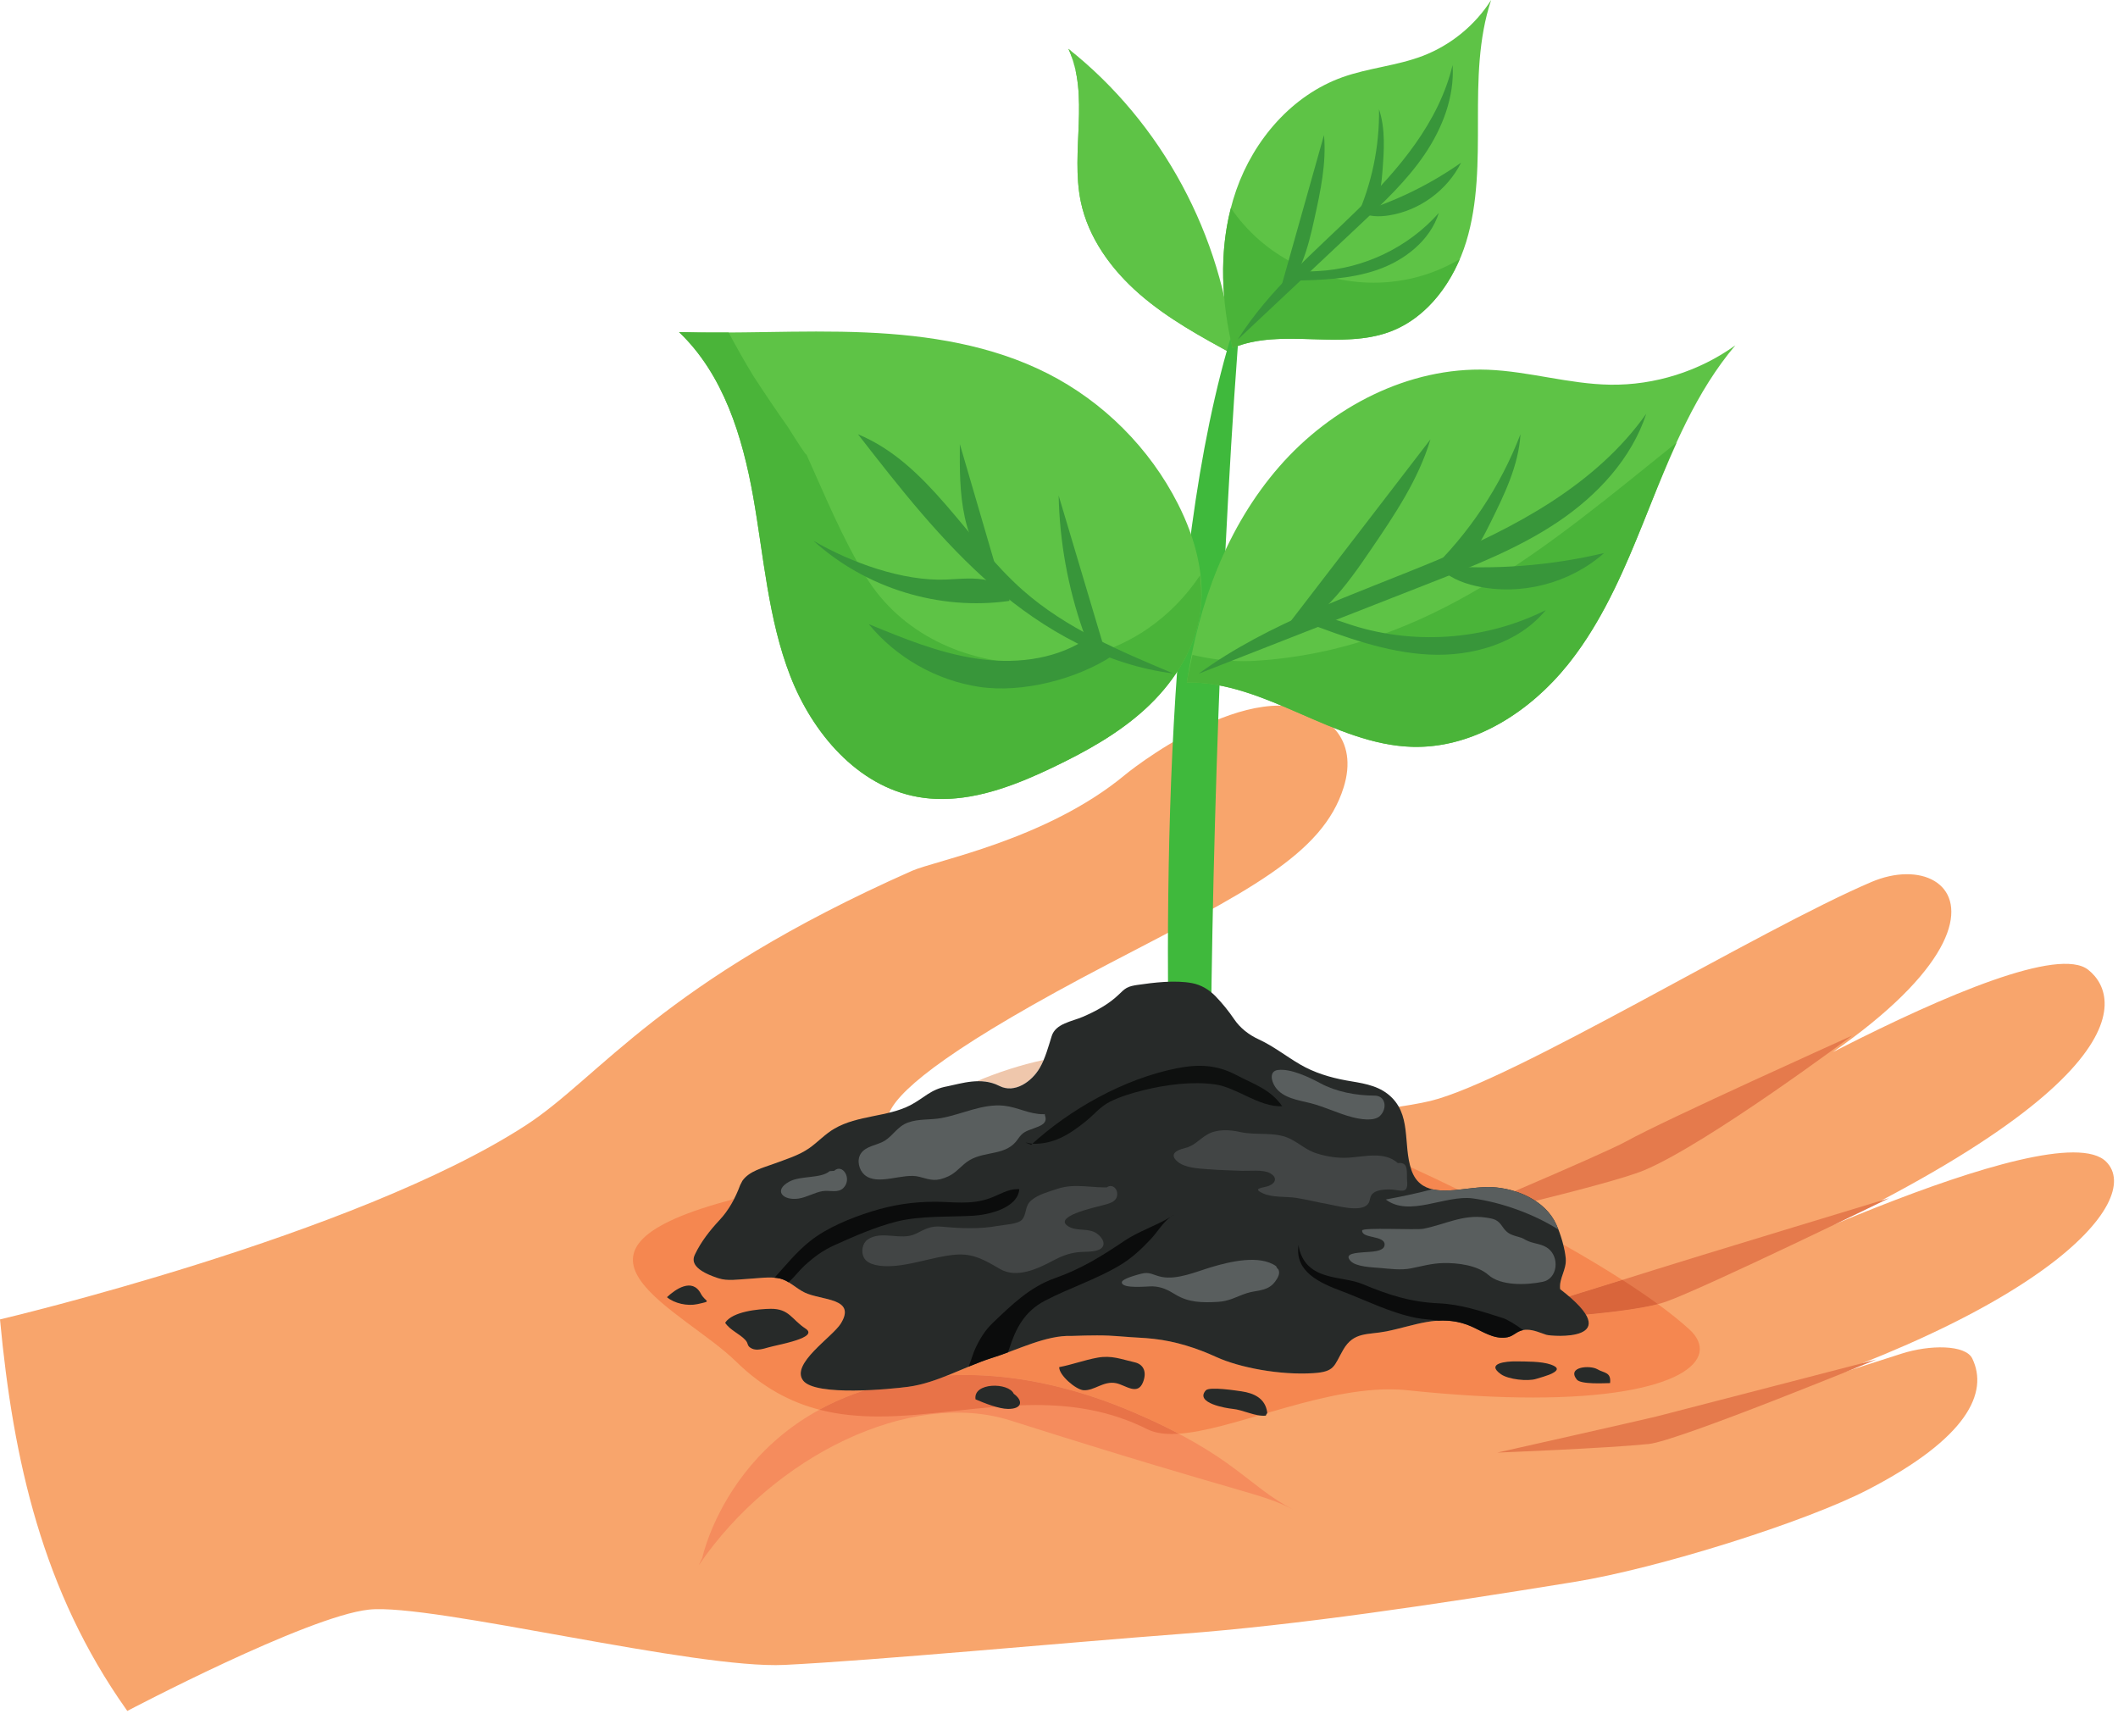 <svg width="61" height="50" viewBox="0 0 61 50" fill="none" xmlns="http://www.w3.org/2000/svg">
<path d="M0 37.998C0 37.998 10.242 35.591 15.147 32.406C17.29 31.015 19.03 28.288 26.262 25.081C26.94 24.78 30.147 24.189 32.408 22.31C32.832 21.958 36.74 18.998 38.467 21.027C38.807 21.427 38.912 21.991 38.698 22.676C38.091 24.626 35.892 25.692 31.963 27.74C22.982 32.422 25.975 32.693 26.294 32.788C27.157 33.047 38.842 32.279 41.198 31.706C43.555 31.132 50.649 26.786 53.897 25.401C56.668 24.22 59.224 27.82 47.059 33.489C47.059 33.489 58.457 26.591 60.143 27.93C61.209 28.776 61.581 31.706 48.587 37.183C48.587 37.183 59.169 31.968 60.659 33.456C61.786 34.58 58.842 38.043 48.523 40.973C48.523 40.973 51.883 39.915 54.764 38.985C55.57 38.725 56.609 38.719 56.804 39.126C57.273 40.103 56.675 41.412 53.798 42.901C51.983 43.84 47.747 45.169 45.339 45.559C41.307 46.213 37.377 46.802 34.001 47.056C30.625 47.311 25.21 47.82 22.599 47.948C21.314 48.011 18.824 47.58 16.414 47.148C13.929 46.703 11.53 46.258 10.624 46.356C8.841 46.547 3.667 49.274 3.667 49.274L3.637 49.232C1.23 45.831 0.381 42.071 0 37.998Z" fill="#F8A56C"/>
<path d="M53.343 29.825C53.343 29.825 47.932 32.259 46.841 32.868C46.143 33.257 41.355 35.269 41.355 35.269C41.355 35.269 46.304 34.142 47.35 33.704C49.184 32.936 53.343 29.825 53.343 29.825Z" fill="#E57A4C"/>
<path d="M54.408 34.507C54.408 34.507 48.479 36.306 47.653 36.57C46.827 36.834 42.889 38.051 42.889 38.051C42.889 38.051 46.855 37.886 47.978 37.489C49.102 37.092 54.408 34.507 54.408 34.507Z" fill="#E57A4C"/>
<path d="M54.042 39.153C54.042 39.153 48.102 40.694 47.705 40.794C47.309 40.893 43.125 41.834 43.125 41.834C43.125 41.834 46.288 41.71 47.487 41.586C48.338 41.498 54.042 39.153 54.042 39.153Z" fill="#E57A4C"/>
<path d="M26.963 39.636C28.925 39.466 30.899 39.918 32.706 40.7C35.587 41.947 35.923 42.791 37.25 43.477C36.272 42.972 36.026 43.106 29.101 40.909C26.236 39.999 22.282 41.916 20.127 45.075C20.182 44.945 20.224 44.875 20.224 44.875C20.224 44.875 21.208 40.133 26.963 39.636Z" fill="#F58C5D"/>
<path d="M35.523 10.208C35.219 6.794 33.459 3.534 30.771 1.406C31.393 2.753 30.825 4.353 31.127 5.805C31.345 6.855 32.013 7.768 32.822 8.472C33.632 9.176 34.582 9.695 35.523 10.208Z" fill="#5EC346"/>
<path d="M32.692 7.015C31.709 5.686 31.628 3.633 31.008 2.098C30.924 1.889 30.889 1.674 30.834 1.461L30.771 1.406C31.393 2.753 30.826 4.353 31.127 5.805C31.345 6.855 32.014 7.769 32.823 8.472C33.632 9.176 34.582 9.695 35.524 10.208C35.503 9.977 35.459 9.748 35.425 9.519C34.731 8.862 34.017 8.81 32.692 7.015Z" fill="#5EC346"/>
<path d="M34.867 32.306C34.85 25.704 35.195 15.377 35.743 8.798C33.453 15.369 33.543 26.228 33.714 33.184C33.731 33.563 34.326 33.651 34.59 33.379C34.854 33.107 34.868 32.685 34.867 32.306Z" fill="#3FB93C"/>
<path d="M49.979 9.945C48.856 11.273 48.182 12.913 47.537 14.528C46.892 16.143 46.241 17.789 45.152 19.144C44.062 20.5 42.445 21.545 40.706 21.509C38.428 21.461 36.459 19.623 34.182 19.653C34.514 17.393 35.341 15.162 36.842 13.44C38.342 11.719 40.569 10.562 42.851 10.648C44.034 10.694 45.191 11.061 46.376 11.079C47.656 11.098 48.94 10.694 49.979 9.945Z" fill="#5EC346"/>
<path d="M40.717 21.509C40.714 21.509 40.71 21.509 40.706 21.509C40.68 21.508 40.653 21.508 40.627 21.506C40.653 21.508 40.68 21.508 40.706 21.509C40.71 21.509 40.714 21.509 40.717 21.509ZM45.698 18.39C46.475 17.2 47.008 15.854 47.538 14.528C47.776 13.933 48.017 13.334 48.284 12.748C48.29 12.744 48.296 12.739 48.301 12.734C48.031 13.326 47.778 13.926 47.538 14.528C47.008 15.854 46.475 17.2 45.698 18.39Z" fill="#B8E29D"/>
<path d="M34.182 19.653C34.186 19.653 34.19 19.653 34.195 19.653C34.19 19.653 34.186 19.653 34.182 19.653ZM34.196 19.653C34.2 19.653 34.204 19.653 34.208 19.653C34.204 19.653 34.2 19.653 34.196 19.653ZM34.21 19.653C34.214 19.653 34.218 19.653 34.221 19.653C34.218 19.653 34.214 19.653 34.21 19.653ZM34.226 19.653C34.228 19.653 34.231 19.653 34.234 19.653C34.231 19.653 34.228 19.653 34.226 19.653Z" fill="#35A13E"/>
<path d="M40.795 21.51C40.769 21.51 40.742 21.51 40.717 21.509C40.713 21.509 40.71 21.509 40.706 21.509C40.68 21.509 40.653 21.508 40.627 21.507C38.401 21.419 36.465 19.653 34.237 19.653C34.236 19.653 34.234 19.653 34.234 19.653C34.231 19.653 34.228 19.653 34.226 19.653C34.224 19.653 34.222 19.653 34.221 19.653C34.218 19.653 34.214 19.653 34.21 19.653C34.21 19.653 34.209 19.653 34.208 19.653C34.204 19.653 34.2 19.653 34.196 19.653C34.195 19.653 34.195 19.653 34.195 19.653C34.19 19.653 34.186 19.653 34.182 19.653C34.221 19.387 34.291 19.125 34.344 18.86C34.802 18.967 35.282 19.041 35.806 19.041C35.917 19.041 36.029 19.038 36.143 19.031C41.155 18.727 44.635 15.68 48.284 12.748C48.017 13.334 47.775 13.933 47.537 14.529C47.008 15.854 46.474 17.2 45.698 18.39C45.528 18.65 45.347 18.902 45.152 19.145C44.081 20.477 42.5 21.51 40.795 21.51Z" fill="#4AB439"/>
<path d="M34.52 19.403C36.553 17.925 38.987 17.131 41.308 16.166C43.629 15.2 45.962 13.968 47.414 11.915C46.99 13.208 46.009 14.261 44.881 15.022C43.753 15.783 42.475 16.285 41.207 16.782C38.978 17.656 36.749 18.53 34.52 19.403Z" fill="#38963A"/>
<path d="M39.483 15.829C40.163 14.83 40.853 13.811 41.198 12.653C39.734 14.556 38.272 16.46 36.809 18.364C37.994 17.962 38.78 16.864 39.483 15.829Z" fill="#38963A"/>
<path d="M42.93 15.044C43.33 14.238 43.737 13.403 43.791 12.505C43.217 14.003 42.307 15.37 41.148 16.479C41.552 16.564 41.974 16.371 42.266 16.08C42.559 15.79 42.747 15.414 42.93 15.044Z" fill="#38963A"/>
<path d="M38.778 17.951C38.38 17.813 37.903 17.652 37.57 17.91C38.734 18.348 39.92 18.79 41.162 18.851C42.403 18.912 43.731 18.53 44.52 17.57C42.759 18.454 40.64 18.595 38.778 17.951Z" fill="#38963A"/>
<path d="M46.2 15.927C44.636 16.297 43.014 16.419 41.412 16.287C41.677 16.613 42.09 16.782 42.5 16.875C43.789 17.169 45.211 16.805 46.2 15.927Z" fill="#38963A"/>
<path d="M42.946 0C42.576 1.112 42.565 2.306 42.566 3.477C42.566 4.647 42.571 5.839 42.229 6.96C41.887 8.08 41.137 9.138 40.041 9.55C39.337 9.815 38.572 9.791 37.808 9.769C37.013 9.745 36.22 9.721 35.497 10.021C35.139 8.526 35.099 6.923 35.606 5.472C36.114 4.02 37.216 2.74 38.665 2.223C39.416 1.955 40.231 1.895 40.976 1.61C41.782 1.302 42.484 0.728 42.946 0Z" fill="#5EC346"/>
<path d="M35.652 9.962C36.135 9.793 36.646 9.755 37.166 9.755C36.646 9.755 36.135 9.793 35.652 9.962ZM38.453 9.781C38.453 9.781 38.453 9.781 38.452 9.781C38.453 9.781 38.453 9.781 38.453 9.781ZM38.457 9.781C38.987 9.781 39.51 9.741 40.002 9.564C39.509 9.741 38.987 9.781 38.457 9.781ZM37.92 9.771C37.901 9.771 37.882 9.77 37.863 9.769C37.882 9.77 37.901 9.771 37.92 9.771ZM40.011 9.56C40.016 9.559 40.02 9.557 40.024 9.556C40.02 9.557 40.016 9.559 40.011 9.56ZM40.042 9.549C40.046 9.548 40.05 9.546 40.054 9.545C40.05 9.546 40.046 9.548 40.042 9.549ZM40.057 9.543C40.06 9.542 40.063 9.541 40.066 9.54C40.063 9.541 40.06 9.542 40.057 9.543ZM40.071 9.538C40.073 9.537 40.075 9.536 40.078 9.535C40.075 9.536 40.073 9.537 40.071 9.538ZM40.083 9.533C40.085 9.533 40.087 9.531 40.09 9.53C40.087 9.531 40.085 9.533 40.083 9.533ZM40.095 9.528C40.097 9.528 40.099 9.527 40.101 9.526C40.099 9.527 40.097 9.528 40.095 9.528ZM40.107 9.524C40.108 9.523 40.109 9.523 40.109 9.522C40.109 9.523 40.108 9.523 40.107 9.524ZM40.127 9.515C40.127 9.515 40.128 9.515 40.129 9.515C40.128 9.515 40.127 9.515 40.127 9.515ZM40.139 9.511C40.139 9.511 40.139 9.511 40.139 9.51C40.139 9.511 40.139 9.511 40.139 9.511Z" fill="#B8E29D"/>
<path d="M35.498 10.021C35.55 10.001 35.601 9.981 35.652 9.963C35.601 9.981 35.55 10.001 35.498 10.021Z" fill="#35A13E"/>
<path d="M35.496 10.021C35.181 8.702 35.113 7.3 35.45 5.991C36.389 7.369 37.964 8.141 39.564 8.141C40.401 8.141 41.245 7.929 42.008 7.483L42.042 7.46C41.663 8.351 41.018 9.143 40.138 9.511C40.138 9.512 40.137 9.512 40.137 9.512C40.133 9.513 40.13 9.514 40.127 9.516C40.126 9.516 40.126 9.516 40.125 9.516C40.119 9.519 40.114 9.521 40.108 9.523C40.107 9.524 40.106 9.524 40.105 9.525C40.103 9.525 40.101 9.526 40.099 9.527C40.097 9.528 40.095 9.529 40.093 9.529C40.092 9.53 40.09 9.531 40.088 9.531C40.086 9.532 40.083 9.534 40.081 9.534C40.08 9.535 40.078 9.535 40.076 9.536C40.074 9.537 40.071 9.538 40.069 9.539C40.067 9.54 40.066 9.54 40.064 9.541C40.062 9.542 40.059 9.543 40.056 9.544C40.054 9.544 40.053 9.545 40.052 9.546C40.048 9.547 40.044 9.549 40.04 9.55C40.034 9.552 40.028 9.555 40.022 9.557C40.018 9.558 40.014 9.56 40.01 9.561C40.007 9.562 40.004 9.564 40.001 9.565C39.508 9.742 38.985 9.782 38.455 9.782C38.454 9.782 38.453 9.782 38.452 9.782C38.452 9.782 38.451 9.782 38.45 9.782C38.274 9.782 38.096 9.777 37.918 9.772C37.899 9.772 37.88 9.771 37.861 9.77C37.843 9.77 37.826 9.769 37.808 9.769C37.592 9.763 37.378 9.756 37.164 9.756C36.644 9.756 36.133 9.794 35.651 9.963C35.599 9.981 35.548 10.001 35.496 10.021Z" fill="#4AB439"/>
<path d="M35.647 9.78C36.548 8.348 37.872 7.242 39.081 6.058C40.291 4.874 41.441 3.52 41.836 1.873C41.894 2.787 41.544 3.69 41.029 4.449C40.514 5.207 39.84 5.841 39.172 6.468C37.997 7.572 36.822 8.677 35.647 9.78Z" fill="#38963A"/>
<path d="M37.855 6.305C38.03 5.51 38.206 4.7 38.132 3.89C37.694 5.446 37.255 7.002 36.816 8.559C37.457 8.011 37.673 7.128 37.855 6.305Z" fill="#38963A"/>
<path d="M39.814 4.95C39.861 4.346 39.908 3.722 39.717 3.147C39.732 4.227 39.506 5.309 39.059 6.293C39.332 6.245 39.548 6.019 39.658 5.764C39.768 5.509 39.792 5.226 39.814 4.95Z" fill="#38963A"/>
<path d="M37.945 7.807C37.662 7.821 37.323 7.839 37.18 8.084C38.017 8.067 38.869 8.046 39.661 7.774C40.452 7.501 41.187 6.93 41.439 6.133C40.56 7.126 39.27 7.744 37.945 7.807Z" fill="#38963A"/>
<path d="M42.08 4.685C41.194 5.307 40.211 5.79 39.176 6.108C39.423 6.245 39.724 6.247 40.003 6.203C40.883 6.065 41.681 5.481 42.08 4.685Z" fill="#38963A"/>
<path d="M33.929 14.518C33.114 12.907 31.775 11.567 30.164 10.752C28.562 9.94 26.742 9.653 24.946 9.575C23.986 9.533 23.025 9.548 22.064 9.563C21.228 9.575 20.392 9.588 19.557 9.564C20.833 10.779 21.383 12.566 21.692 14.302C22 16.037 22.123 17.826 22.761 19.469C23.399 21.112 24.695 22.64 26.43 22.95C27.762 23.189 29.109 22.683 30.329 22.098C31.275 21.645 32.204 21.131 32.978 20.424C33.753 19.717 34.366 18.795 34.549 17.763C34.744 16.659 34.435 15.517 33.929 14.518Z" fill="#5EC346"/>
<path d="M34.537 17.823C34.541 17.803 34.545 17.783 34.548 17.763C34.549 17.759 34.55 17.756 34.55 17.753C34.55 17.756 34.549 17.759 34.548 17.763C34.545 17.783 34.541 17.803 34.537 17.823Z" fill="#35A13E"/>
<path d="M20.595 9.578C20.249 9.578 19.903 9.574 19.557 9.564C19.898 9.574 20.239 9.578 20.581 9.578C20.715 9.578 20.85 9.577 20.985 9.576C20.855 9.578 20.725 9.578 20.595 9.578Z" fill="#B8E29D"/>
<path d="M27.125 23.011C26.894 23.011 26.662 22.992 26.43 22.95C24.695 22.64 23.399 21.112 22.761 19.469C22.123 17.826 22 16.037 21.692 14.302C21.383 12.566 20.833 10.779 19.557 9.564C19.903 9.573 20.249 9.577 20.595 9.577C20.725 9.577 20.855 9.577 20.985 9.576C21.207 9.99 21.44 10.409 21.704 10.838C22.027 11.335 22.359 11.826 22.701 12.311C23.031 12.838 23.201 13.091 23.222 13.091C23.224 13.091 23.224 13.088 23.224 13.084C23.763 14.278 24.242 15.462 24.93 16.596C25.944 18.266 27.828 19.106 29.713 19.106C30.898 19.106 32.083 18.774 33.052 18.108C33.68 17.675 34.174 17.149 34.561 16.572C34.606 16.966 34.618 17.361 34.551 17.753C34.55 17.756 34.55 17.759 34.549 17.763C34.545 17.783 34.541 17.803 34.538 17.823C34.342 18.831 33.738 19.73 32.978 20.424C32.204 21.131 31.275 21.645 30.329 22.098C29.321 22.581 28.226 23.011 27.125 23.011Z" fill="#4AB439"/>
<path d="M33.791 19.395C31.854 19.154 30.073 18.155 28.596 16.878C27.119 15.6 25.91 14.048 24.711 12.507C26.742 13.348 27.813 15.547 29.462 17.002C30.704 18.098 32.263 18.755 33.791 19.395Z" fill="#38963A"/>
<path d="M31.866 18.884C31.407 17.346 30.949 15.809 30.49 14.271C30.518 15.596 30.756 16.917 31.194 18.168C31.309 18.498 31.516 18.881 31.866 18.884Z" fill="#38963A"/>
<path d="M28.788 16.703C28.407 15.399 28.025 14.094 27.644 12.789C27.64 13.492 27.636 14.202 27.785 14.89C27.934 15.577 28.25 16.25 28.788 16.703Z" fill="#38963A"/>
<path d="M27.245 16.691C25.997 16.741 24.509 16.203 23.43 15.575C24.933 16.943 27.061 17.595 29.073 17.305C29.031 16.896 28.873 16.819 28.474 16.719C28.074 16.62 27.656 16.674 27.245 16.691Z" fill="#38963A"/>
<path d="M25.02 17.974C25.811 18.938 26.968 19.595 28.202 19.781C29.435 19.967 31.012 19.565 32.053 18.877C31.819 18.755 31.344 18.68 31.213 18.451C30.298 19.021 29.154 19.127 28.089 18.962C27.024 18.798 26.016 18.384 25.02 17.974Z" fill="#38963A"/>
<path d="M33.952 41.29C33.597 41.103 33.187 40.907 32.707 40.699C31.155 40.027 29.48 39.599 27.795 39.599C27.625 39.599 27.455 39.603 27.285 39.612C27.491 39.531 27.695 39.443 27.898 39.358C28.118 39.267 28.338 39.18 28.56 39.109H28.56C28.563 39.108 28.567 39.107 28.57 39.106C28.57 39.106 28.571 39.105 28.571 39.105C28.575 39.105 28.578 39.104 28.581 39.102C28.581 39.102 28.582 39.102 28.582 39.102C28.585 39.101 28.589 39.1 28.593 39.099C29.273 38.887 30.077 38.472 30.789 38.472C30.812 38.472 30.836 38.473 30.859 38.474C30.859 38.474 31.24 38.457 31.599 38.457C31.717 38.457 31.833 38.459 31.932 38.464C32.207 38.477 32.523 38.509 32.777 38.521C32.931 38.528 33.082 38.541 33.231 38.557C33.859 38.627 34.464 38.82 35.039 39.083C35.63 39.354 36.616 39.556 37.494 39.556C37.607 39.556 37.718 39.553 37.826 39.545C38.447 39.505 38.415 39.344 38.683 38.876C38.987 38.344 39.392 38.448 39.924 38.342C40.456 38.236 40.934 38.059 41.433 38.032C41.434 38.032 41.436 38.033 41.438 38.033C41.479 38.031 41.52 38.03 41.561 38.03C41.782 38.03 42.007 38.062 42.245 38.146C42.246 38.147 42.248 38.147 42.25 38.148C42.251 38.148 42.251 38.148 42.251 38.148C42.253 38.149 42.255 38.15 42.257 38.15C42.587 38.269 42.907 38.524 43.271 38.524C43.316 38.524 43.361 38.52 43.408 38.512C43.409 38.511 43.41 38.511 43.412 38.511C43.414 38.511 43.415 38.51 43.416 38.51H43.417C43.418 38.509 43.419 38.509 43.421 38.509C43.421 38.509 43.422 38.509 43.422 38.509C43.423 38.509 43.424 38.508 43.424 38.508C43.425 38.508 43.426 38.508 43.427 38.508C43.428 38.508 43.428 38.508 43.428 38.508C43.605 38.467 43.678 38.341 43.87 38.306C43.87 38.305 43.869 38.304 43.869 38.304C43.901 38.298 43.935 38.295 43.975 38.295C43.979 38.295 43.984 38.295 43.989 38.295C44.181 38.299 44.351 38.38 44.534 38.44C44.57 38.452 44.732 38.472 44.927 38.472C45.368 38.472 45.979 38.372 45.675 37.86C46.47 37.784 47.254 37.684 47.749 37.557C48.096 37.81 48.399 38.052 48.649 38.28C49.601 39.144 48.404 40.248 44.146 40.248C43.123 40.248 41.922 40.184 40.532 40.038C40.362 40.02 40.19 40.012 40.015 40.012C38.922 40.012 37.733 40.334 36.628 40.654C35.62 40.947 34.683 41.24 33.952 41.29ZM23.6 40.598C22.774 40.384 21.972 39.968 21.204 39.216C19.663 37.708 15.535 36.072 20.886 34.602C20.973 34.578 21.058 34.553 21.144 34.528C21.028 34.753 20.888 34.961 20.719 35.142C20.442 35.437 20.194 35.755 20.019 36.119C19.955 36.252 19.851 36.539 20.687 36.812C20.803 36.849 20.921 36.861 21.041 36.861C21.203 36.861 21.366 36.839 21.526 36.831C21.711 36.822 21.947 36.791 22.164 36.791C22.213 36.791 22.261 36.792 22.307 36.797C22.307 36.797 22.307 36.797 22.306 36.797C22.362 36.802 22.415 36.809 22.465 36.821C22.466 36.821 22.468 36.821 22.47 36.822C22.47 36.822 22.472 36.822 22.472 36.822C22.473 36.822 22.473 36.823 22.474 36.823C22.56 36.845 22.638 36.884 22.714 36.929C22.714 36.929 22.714 36.929 22.714 36.929C22.868 37.021 23.009 37.144 23.178 37.225C23.658 37.455 24.677 37.372 24.216 38.116C23.974 38.508 22.762 39.278 23.132 39.76C23.303 39.981 23.899 40.046 24.525 40.046C24.651 40.046 24.78 40.044 24.906 40.039C24.425 40.195 23.99 40.384 23.6 40.598ZM45.194 37.337C45.117 37.271 45.03 37.201 44.934 37.127C44.897 36.809 45.123 36.576 45.095 36.241C45.085 36.122 45.059 35.982 45.022 35.84C45.636 36.187 46.208 36.529 46.726 36.861C46.273 37.002 45.729 37.171 45.194 37.337Z" fill="#F58750"/>
<path d="M45.675 37.86C45.591 37.719 45.438 37.547 45.193 37.337C45.728 37.172 46.273 37.002 46.726 36.861C47.097 37.1 47.44 37.332 47.749 37.557C47.254 37.685 46.47 37.784 45.675 37.86Z" fill="#D9653B"/>
<path d="M33.745 41.298C33.473 41.298 33.236 41.257 33.041 41.159C31.968 40.622 30.893 40.464 29.826 40.464C29.056 40.464 28.291 40.546 27.536 40.629C26.781 40.711 26.035 40.794 25.304 40.794C24.726 40.794 24.157 40.742 23.6 40.598C23.989 40.385 24.424 40.195 24.905 40.039C25.449 40.02 25.954 39.966 26.16 39.938C26.544 39.886 26.916 39.759 27.284 39.612C27.455 39.603 27.624 39.599 27.794 39.599C29.479 39.599 31.154 40.028 32.706 40.699C33.186 40.907 33.596 41.104 33.951 41.291C33.88 41.295 33.811 41.298 33.745 41.298Z" fill="#E87348"/>
<path d="M41.614 34.287C41.183 34.287 40.812 34.172 40.649 33.696C40.639 33.668 40.63 33.638 40.621 33.61C41.086 33.823 41.548 34.042 42.003 34.264C41.871 34.277 41.74 34.287 41.614 34.287Z" fill="#F58750"/>
<path d="M29.075 31.345C28.976 31.345 28.876 31.323 28.778 31.272C28.586 31.172 28.384 31.138 28.186 31.138C28.167 31.138 28.147 31.138 28.129 31.139C28.741 30.884 29.377 30.672 30.058 30.526C30.024 30.605 29.986 30.681 29.944 30.755C29.766 31.062 29.426 31.345 29.075 31.345Z" fill="#EFC7AC"/>
<path d="M44.934 37.127C44.897 36.809 45.122 36.577 45.095 36.242C45.071 35.953 44.947 35.539 44.825 35.269C44.512 34.572 43.682 34.221 42.951 34.187C42.734 34.178 42.491 34.207 42.244 34.236C41.578 34.316 40.891 34.395 40.65 33.696C40.393 32.953 40.679 32.065 39.969 31.507C39.625 31.237 39.186 31.189 38.774 31.116C38.312 31.033 37.848 30.892 37.442 30.654C37.042 30.421 36.676 30.128 36.254 29.934C35.971 29.804 35.719 29.61 35.545 29.353C35.387 29.12 35.209 28.9 35.014 28.697C34.831 28.506 34.595 28.363 34.335 28.314C33.843 28.221 33.231 28.296 32.746 28.367C32.645 28.383 32.542 28.401 32.452 28.45C32.367 28.497 32.3 28.568 32.23 28.635C31.931 28.924 31.563 29.121 31.185 29.284C30.872 29.419 30.405 29.476 30.291 29.835C30.192 30.148 30.109 30.471 29.945 30.755C29.716 31.149 29.223 31.502 28.779 31.272C28.262 31.005 27.681 31.206 27.285 31.285C26.8 31.369 26.614 31.625 26.215 31.831C25.562 32.169 24.707 32.114 24.037 32.501C23.765 32.657 23.553 32.895 23.303 33.069C22.998 33.279 22.648 33.382 22.285 33.517C21.98 33.631 21.579 33.722 21.381 34.007L21.317 34.131C21.178 34.508 20.984 34.86 20.718 35.142C20.442 35.438 20.194 35.755 20.018 36.12C19.954 36.253 19.851 36.54 20.687 36.812C20.96 36.901 21.249 36.846 21.526 36.832C21.802 36.818 22.193 36.755 22.464 36.821C22.731 36.886 22.923 37.103 23.177 37.225C23.658 37.456 24.676 37.373 24.216 38.117C23.974 38.508 22.761 39.279 23.132 39.76C23.487 40.221 25.672 40.004 26.16 39.938C27.002 39.825 27.791 39.349 28.592 39.1C29.296 38.881 30.13 38.446 30.859 38.474C30.859 38.474 31.532 38.446 31.932 38.465C32.207 38.478 32.523 38.51 32.777 38.522C32.931 38.529 33.082 38.542 33.23 38.558C33.859 38.628 34.463 38.821 35.038 39.084C35.707 39.389 36.876 39.608 37.826 39.546C38.447 39.506 38.414 39.345 38.683 38.877C38.987 38.345 39.392 38.449 39.924 38.343C40.739 38.181 41.425 37.851 42.256 38.151C42.627 38.284 42.986 38.59 43.408 38.513C43.633 38.471 43.691 38.29 43.988 38.296C44.181 38.3 44.351 38.381 44.534 38.441C44.681 38.489 46.933 38.664 44.934 37.127Z" fill="#272A29"/>
<path d="M22.712 36.93C22.637 36.884 22.559 36.845 22.473 36.823C22.559 36.845 22.638 36.884 22.713 36.929C22.713 36.929 22.713 36.929 22.712 36.93ZM22.471 36.823C22.47 36.823 22.469 36.822 22.468 36.822C22.469 36.822 22.47 36.823 22.471 36.823ZM22.463 36.821C22.414 36.809 22.36 36.802 22.305 36.798C22.305 36.798 22.305 36.797 22.306 36.797C22.361 36.801 22.414 36.809 22.463 36.821Z" fill="#241712"/>
<path d="M22.714 36.929C22.639 36.883 22.559 36.845 22.473 36.823C22.473 36.823 22.472 36.822 22.472 36.822C22.471 36.822 22.47 36.822 22.469 36.822C22.468 36.821 22.466 36.821 22.464 36.821C22.415 36.809 22.362 36.801 22.307 36.797C22.634 36.436 22.941 36.052 23.333 35.741C23.823 35.353 24.507 35.075 25.109 34.887C25.714 34.698 26.299 34.61 26.919 34.61C27.032 34.61 27.146 34.613 27.261 34.619C27.409 34.626 27.553 34.633 27.695 34.633C27.974 34.633 28.247 34.606 28.525 34.502C28.784 34.406 29.025 34.245 29.304 34.245C29.321 34.245 29.339 34.246 29.357 34.247C29.311 34.799 28.462 34.987 28.032 35.012C27.32 35.053 26.511 35.007 25.82 35.181C25.223 35.331 24.595 35.607 24.037 35.858C23.695 36.012 23.439 36.203 23.166 36.453C23.028 36.58 22.876 36.781 22.714 36.929Z" fill="#0B0C0C"/>
<path d="M27.896 39.358C28.117 39.267 28.337 39.18 28.558 39.109C28.337 39.18 28.117 39.267 27.896 39.358ZM28.559 39.109C28.562 39.108 28.566 39.107 28.569 39.106C28.566 39.107 28.562 39.108 28.559 39.109ZM28.57 39.105C28.573 39.105 28.576 39.104 28.579 39.102C28.576 39.104 28.573 39.105 28.57 39.105ZM28.58 39.102C28.584 39.101 28.588 39.1 28.591 39.099C28.588 39.1 28.584 39.101 28.58 39.102Z" fill="#241712"/>
<path d="M27.896 39.358C27.971 39.182 28.022 38.98 28.088 38.84C28.22 38.557 28.369 38.313 28.589 38.102C29.125 37.59 29.661 37.064 30.375 36.813C31.128 36.549 31.725 36.181 32.374 35.741C32.781 35.466 33.294 35.301 33.707 35.051C33.485 35.217 33.338 35.477 33.146 35.683C32.87 35.977 32.588 36.241 32.242 36.446C31.555 36.853 30.803 37.091 30.098 37.458C29.503 37.768 29.252 38.26 29.062 38.857L29.028 38.947C28.879 39.003 28.732 39.055 28.591 39.099C28.588 39.1 28.584 39.101 28.58 39.102C28.58 39.102 28.58 39.102 28.579 39.102C28.576 39.104 28.573 39.105 28.57 39.105C28.57 39.105 28.569 39.106 28.569 39.106C28.566 39.107 28.562 39.108 28.559 39.109H28.558C28.337 39.18 28.117 39.267 27.896 39.358ZM33.707 35.051C33.741 35.026 33.776 35.004 33.813 34.983C33.779 35.007 33.743 35.029 33.707 35.051Z" fill="#0B0C0C"/>
<path d="M43.415 38.511H43.416H43.415ZM43.419 38.51C43.42 38.51 43.421 38.51 43.421 38.51C43.421 38.51 43.42 38.51 43.419 38.51ZM43.423 38.509C43.424 38.509 43.425 38.508 43.426 38.508C43.425 38.508 43.424 38.509 43.423 38.509ZM43.427 38.508C43.603 38.468 43.676 38.34 43.868 38.305C43.868 38.305 43.868 38.306 43.869 38.306C43.677 38.342 43.604 38.468 43.427 38.508ZM42.25 38.149C42.249 38.148 42.249 38.148 42.249 38.148C42.249 38.148 42.249 38.148 42.25 38.149ZM42.243 38.147C42.006 38.062 41.781 38.031 41.56 38.031C41.519 38.031 41.478 38.032 41.437 38.034C41.435 38.034 41.433 38.033 41.432 38.033C41.474 38.031 41.516 38.029 41.558 38.029C41.779 38.029 42.005 38.062 42.243 38.147Z" fill="#241712"/>
<path d="M43.27 38.525C42.906 38.525 42.586 38.271 42.256 38.152C42.254 38.151 42.252 38.151 42.25 38.15C42.25 38.149 42.25 38.149 42.249 38.149C42.247 38.149 42.246 38.148 42.244 38.148C42.005 38.063 41.779 38.03 41.558 38.03C41.516 38.03 41.474 38.032 41.432 38.034C41.217 38.001 40.994 37.996 40.784 37.954C40.033 37.805 39.348 37.449 38.642 37.184C38.029 36.955 37.275 36.627 37.401 35.852C37.41 36.02 37.51 36.282 37.677 36.446C38.089 36.852 38.761 36.781 39.243 36.981C39.989 37.291 40.611 37.497 41.427 37.534C42.091 37.563 42.666 37.765 43.295 37.963C43.398 37.996 43.64 38.135 43.868 38.306C43.676 38.341 43.603 38.469 43.428 38.509C43.427 38.509 43.427 38.509 43.426 38.509C43.425 38.509 43.425 38.51 43.423 38.51C43.423 38.51 43.422 38.51 43.421 38.51C43.421 38.51 43.42 38.51 43.42 38.51C43.419 38.511 43.417 38.511 43.416 38.512H43.416C43.414 38.512 43.413 38.512 43.411 38.512C43.41 38.513 43.408 38.513 43.407 38.513C43.361 38.522 43.315 38.525 43.27 38.525Z" fill="#0B0C0C"/>
<path d="M44.824 35.269C44.511 34.572 43.681 34.221 42.95 34.188C42.428 34.163 41.752 34.367 41.252 34.25C40.809 34.37 40.35 34.461 39.912 34.545C40.591 35.062 41.632 34.406 42.417 34.513C43.221 34.623 44.157 34.95 44.883 35.411L44.824 35.269Z" fill="#595E5E"/>
<path d="M30.054 32.089C29.632 32.089 29.32 31.887 28.916 31.844C28.3 31.778 27.707 32.093 27.102 32.201C26.783 32.258 26.459 32.216 26.152 32.328C25.843 32.441 25.737 32.691 25.478 32.854C25.267 32.985 24.934 32.999 24.789 33.228C24.67 33.414 24.738 33.692 24.895 33.831C25.279 34.169 26.013 33.764 26.476 33.891C26.823 33.985 26.961 34.037 27.308 33.88C27.559 33.767 27.698 33.542 27.933 33.407C28.401 33.138 28.989 33.292 29.318 32.803C29.452 32.604 29.544 32.579 29.786 32.491C29.956 32.428 30.179 32.357 30.099 32.134C30.066 32.045 30.158 32.089 30.054 32.089Z" fill="#595E5E"/>
<path d="M24.025 33.719L23.895 33.728C23.64 33.949 23.062 33.849 22.73 34.031C22.267 34.285 22.547 34.584 22.998 34.518C23.234 34.483 23.455 34.344 23.689 34.304C23.895 34.27 24.136 34.37 24.293 34.21C24.552 33.945 24.263 33.496 24.025 33.719Z" fill="#595E5E"/>
<path d="M32.02 34.188C31.489 34.234 30.979 34.061 30.452 34.238C30.209 34.32 29.896 34.4 29.698 34.572C29.509 34.735 29.572 34.974 29.435 35.126C29.316 35.258 28.921 35.271 28.743 35.304C28.472 35.355 28.196 35.371 27.918 35.371C27.646 35.371 27.391 35.352 27.125 35.327C26.804 35.297 26.651 35.396 26.372 35.533C25.946 35.74 25.385 35.42 24.986 35.7C24.84 35.802 24.791 36.048 24.881 36.219C24.998 36.444 25.387 36.47 25.612 36.465C26.239 36.45 26.88 36.191 27.505 36.135C28.036 36.087 28.371 36.298 28.805 36.548C29.279 36.822 29.879 36.545 30.323 36.308C30.567 36.179 30.765 36.098 31.038 36.064C31.222 36.041 31.524 36.07 31.685 35.973C31.869 35.862 31.768 35.651 31.592 35.526C31.361 35.362 31.047 35.459 30.814 35.343C30.23 35.051 31.558 34.765 31.73 34.718C31.923 34.666 32.174 34.625 32.177 34.388C32.179 34.21 32.009 34.084 31.865 34.205L32.02 34.188Z" fill="#424545"/>
<path d="M39.59 31.553C39.058 31.551 38.486 31.445 38.022 31.194C37.71 31.026 37.167 30.764 36.799 30.816C36.562 30.849 36.601 31.118 36.731 31.308C36.952 31.628 37.396 31.682 37.742 31.77C38.156 31.875 38.529 32.065 38.938 32.172C39.146 32.227 39.571 32.309 39.747 32.135C39.964 31.92 39.906 31.553 39.59 31.553Z" fill="#595E5E"/>
<path d="M40.259 33.496C39.876 33.152 39.309 33.31 38.857 33.339C38.539 33.36 38.233 33.313 37.931 33.221C37.633 33.13 37.433 32.935 37.16 32.798C36.729 32.581 36.185 32.707 35.721 32.602C35.418 32.534 35.048 32.51 34.77 32.674C34.513 32.827 34.403 33.002 34.1 33.072C33.886 33.123 33.664 33.242 33.912 33.452C34.132 33.639 34.525 33.652 34.794 33.673C35.119 33.698 35.441 33.707 35.77 33.719C35.986 33.726 36.382 33.678 36.575 33.785C36.793 33.906 36.748 34.065 36.553 34.148C36.392 34.215 36.037 34.211 36.371 34.366C36.65 34.496 37.043 34.452 37.339 34.499C37.643 34.548 37.946 34.626 38.248 34.679C38.521 34.727 39.187 34.922 39.394 34.68C39.485 34.573 39.425 34.449 39.566 34.349C39.684 34.267 39.881 34.254 40.018 34.255C40.314 34.255 40.568 34.43 40.526 34.009C40.503 33.776 40.591 33.455 40.259 33.496Z" fill="#424545"/>
<path d="M36.754 36.466C36.274 36.123 35.404 36.338 34.884 36.494C34.457 36.621 33.903 36.866 33.45 36.773C33.213 36.724 33.118 36.616 32.864 36.683C32.765 36.71 32.301 36.828 32.309 36.934C32.322 37.129 33.066 37.04 33.198 37.046C33.464 37.057 33.637 37.15 33.861 37.286C34.244 37.516 34.63 37.517 35.075 37.493C35.416 37.474 35.606 37.34 35.911 37.242C36.175 37.157 36.454 37.19 36.664 36.98C36.736 36.907 36.847 36.75 36.839 36.644C36.828 36.517 36.797 36.578 36.754 36.466Z" fill="#595E5E"/>
<path d="M43.719 35.617C43.481 35.554 43.391 35.501 43.273 35.327C43.134 35.123 43.039 35.101 42.777 35.063C42.129 34.97 41.61 35.267 40.991 35.388C40.786 35.428 39.234 35.342 39.23 35.438C39.218 35.676 39.876 35.571 39.878 35.84C39.881 36.063 39.44 36.047 39.292 36.063C39.109 36.082 38.683 36.085 38.897 36.315C39.057 36.486 39.512 36.496 39.728 36.515C40.027 36.54 40.345 36.587 40.644 36.527C40.954 36.465 41.236 36.384 41.555 36.376C41.982 36.364 42.554 36.44 42.865 36.716C43.224 37.036 43.959 37.012 44.429 36.916C44.863 36.828 44.922 36.212 44.59 35.956C44.418 35.825 44.216 35.824 44.03 35.751C43.88 35.692 43.905 35.665 43.719 35.617Z" fill="#595E5E"/>
<path d="M20.185 37.257C19.937 36.785 19.446 37.134 19.209 37.358C19.422 37.538 19.799 37.621 20.085 37.558C20.539 37.458 20.318 37.51 20.185 37.257Z" fill="#272A29"/>
<path d="M23.199 38.262C22.8 38.002 22.733 37.686 22.194 37.693C21.843 37.697 21.094 37.769 20.885 38.095C21.023 38.307 21.298 38.409 21.465 38.589C21.572 38.703 21.493 38.759 21.658 38.839C21.795 38.905 21.993 38.844 22.127 38.805C22.413 38.722 23.606 38.527 23.199 38.262Z" fill="#272A29"/>
<path d="M29.196 40.139C29.055 39.81 28.02 39.804 28.096 40.3C28.35 40.41 28.764 40.573 29.028 40.576C29.446 40.58 29.474 40.339 29.196 40.139Z" fill="#272A29"/>
<path d="M32.678 39.233C32.291 39.146 32.016 39.025 31.607 39.1C31.23 39.168 30.874 39.303 30.506 39.372C30.496 39.602 30.985 40.021 31.204 40.037C31.516 40.059 31.777 39.762 32.142 39.834C32.415 39.888 32.764 40.206 32.921 39.803C33.038 39.501 32.928 39.289 32.678 39.233Z" fill="#272A29"/>
<path d="M36.496 40.673C36.441 40.269 36.111 40.122 35.759 40.07C35.614 40.049 34.831 39.926 34.728 40.042C34.399 40.41 35.336 40.559 35.491 40.573C35.806 40.601 36.155 40.802 36.457 40.769C36.481 40.694 36.503 40.722 36.496 40.673Z" fill="#272A29"/>
<path d="M44.67 39.3C44.393 39.202 43.948 39.211 43.658 39.207C43.389 39.203 42.779 39.26 43.229 39.577C43.442 39.727 44 39.788 44.242 39.711C44.42 39.654 45.165 39.475 44.67 39.3Z" fill="#272A29"/>
<path d="M46.008 39.435C45.797 39.309 45.12 39.358 45.412 39.729C45.526 39.875 46.203 39.835 46.371 39.832C46.41 39.508 46.191 39.545 46.008 39.435Z" fill="#272A29"/>
<path d="M29.697 32.971C30.82 31.941 32.374 31.069 33.883 30.768C34.501 30.644 35.033 30.659 35.592 30.953C36.1 31.22 36.59 31.367 36.928 31.859C36.256 31.887 35.623 31.316 34.99 31.229C34.33 31.139 33.58 31.237 32.938 31.396C32.612 31.478 32.269 31.578 31.975 31.725C31.691 31.866 31.52 32.092 31.271 32.293C30.802 32.67 30.346 32.962 29.728 32.939C29.68 32.937 29.598 32.91 29.537 32.904L29.697 32.971Z" fill="#0E100F"/>
</svg>
